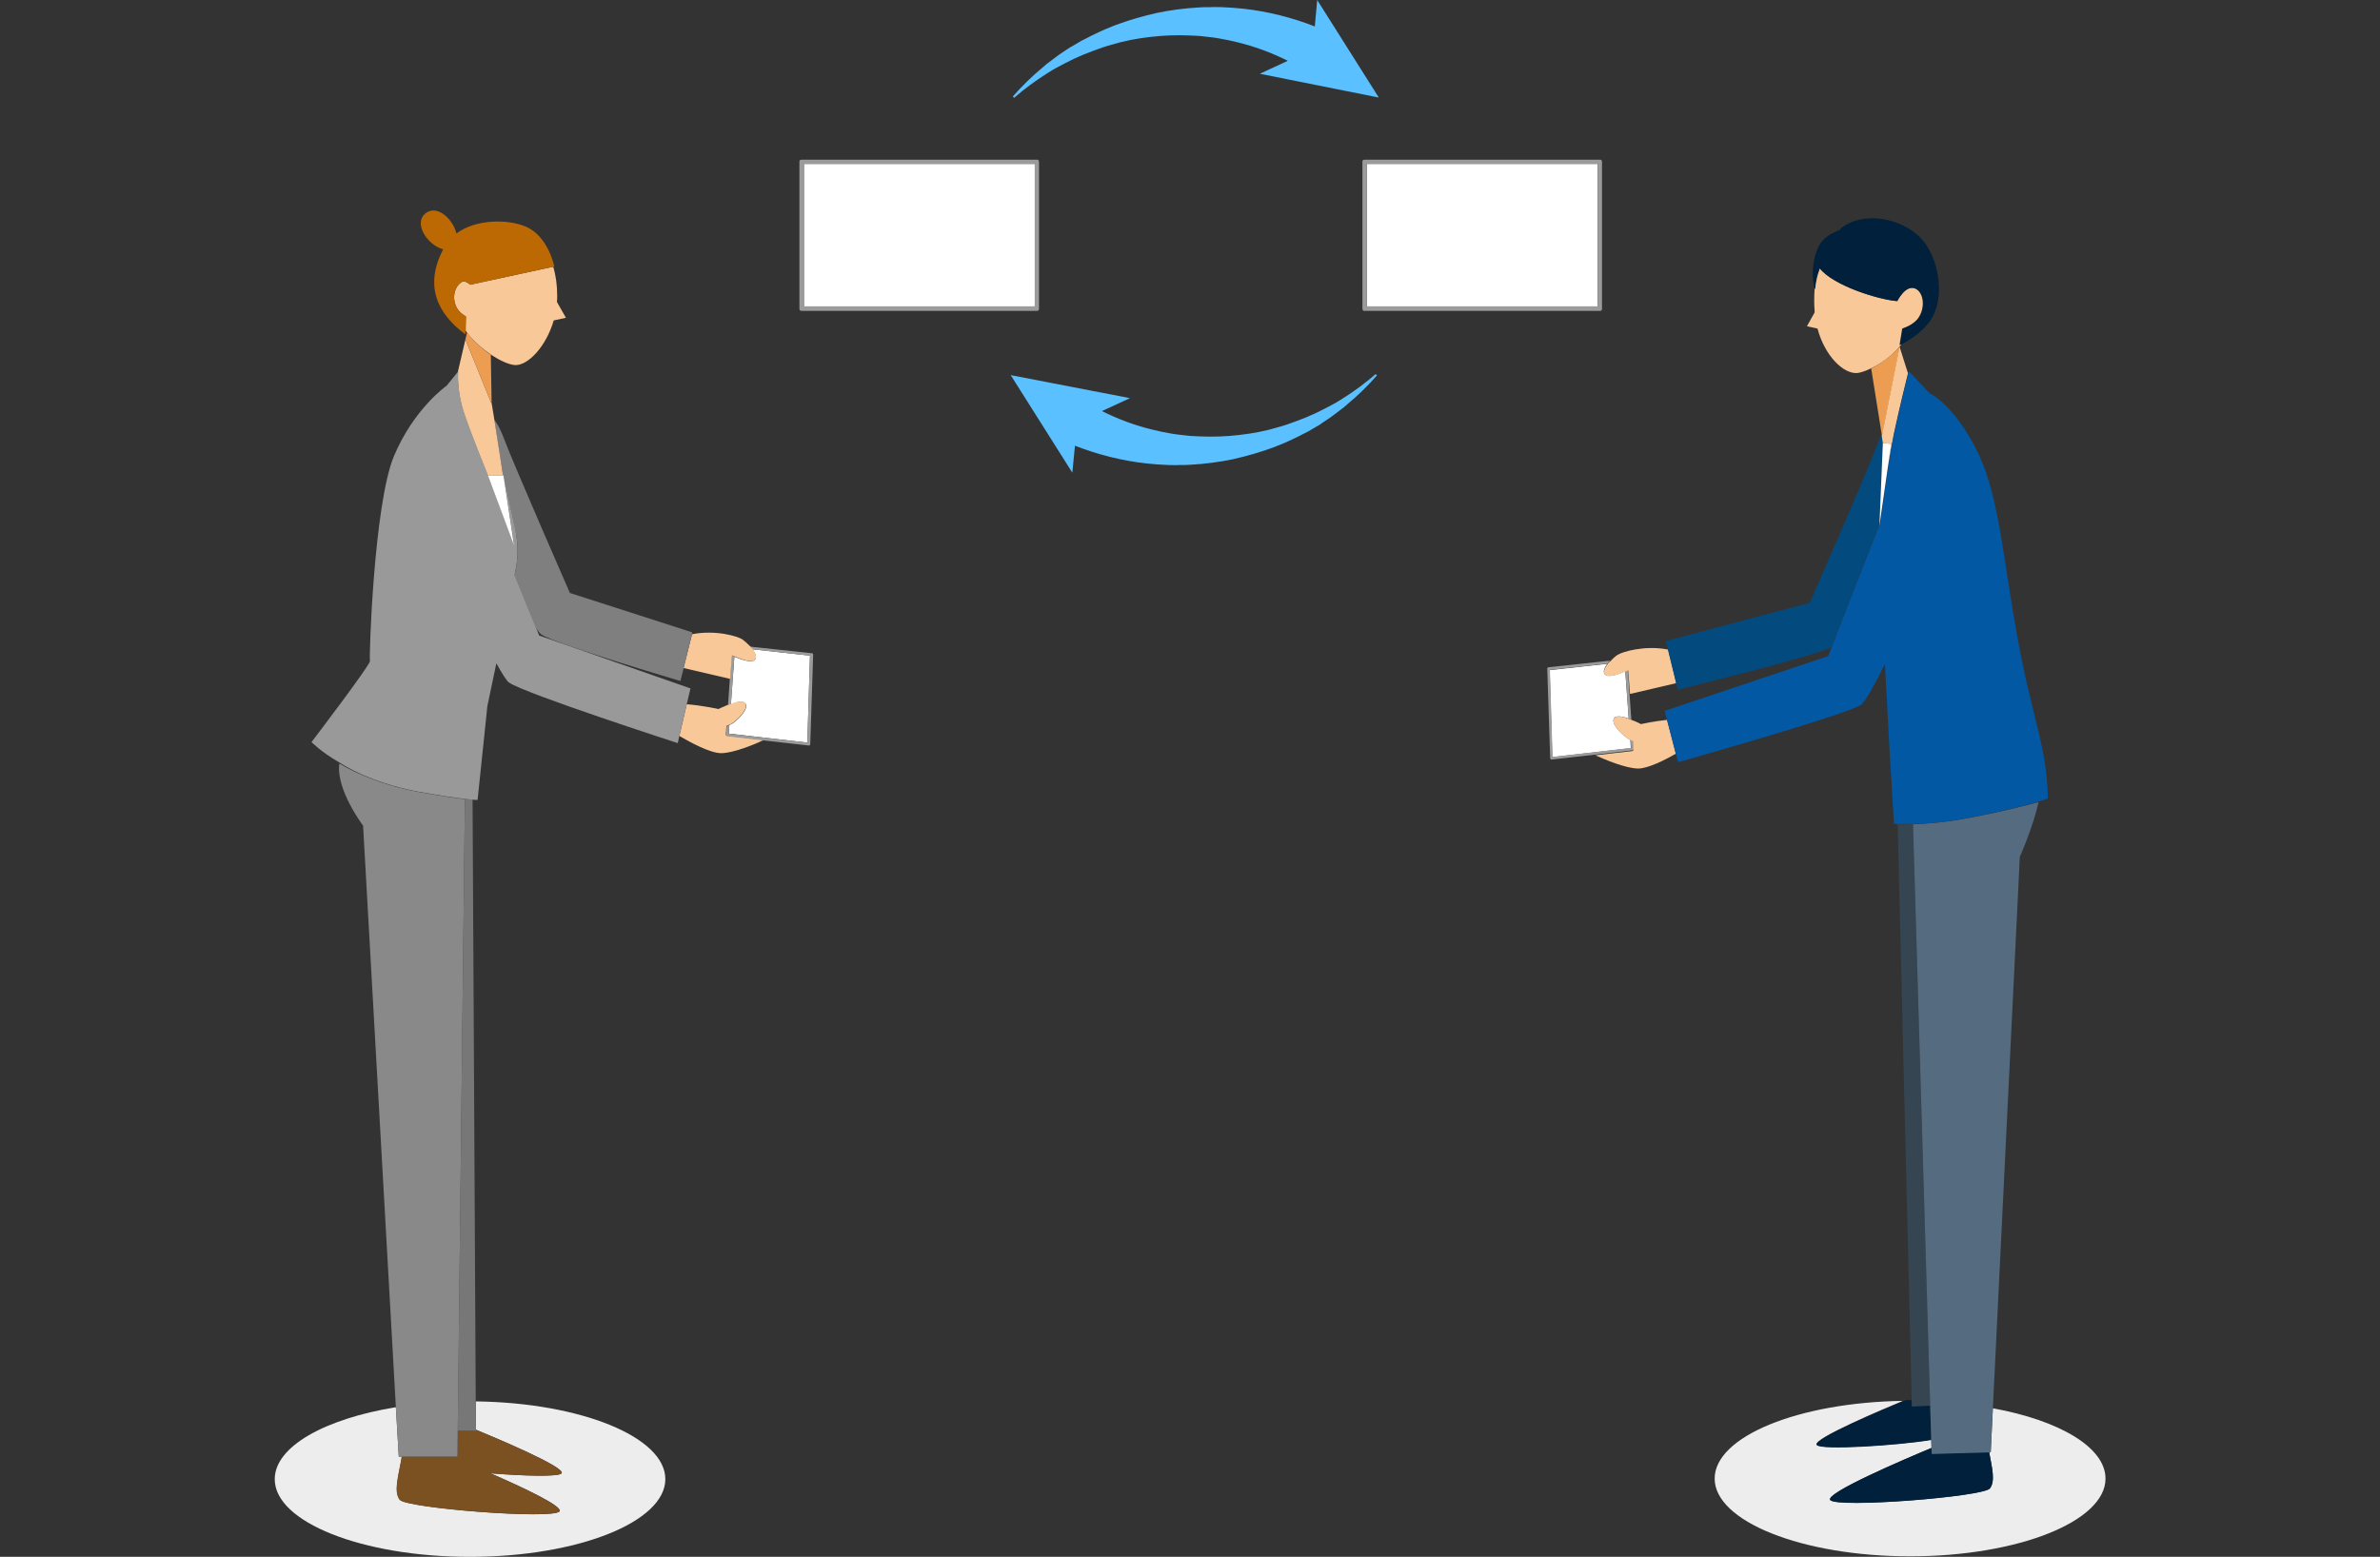 <?xml version="1.0" encoding="utf-8"?>
<!-- Generator: Adobe Illustrator 27.4.1, SVG Export Plug-In . SVG Version: 6.00 Build 0)  -->
<svg version="1.1" id="_レイヤー_2" xmlns="http://www.w3.org/2000/svg" xmlns:xlink="http://www.w3.org/1999/xlink" x="0px"
	 y="0px" viewBox="0 0 900 588.9" style="enable-background:new 0 0 900 588.9;" xml:space="preserve">
<rect x="0" y="0" width="900" height="588.9" fill="#333333" stroke="none"/>
<style type="text/css">
	.st0{fill:none;}
	.st1{fill:#EDEDED;}
	.st2{fill:#00203B;}
	.st3{fill:#354551;}
	.st4{fill:#FFFFFF;}
	.st5{fill:#9B9B9B;}
	.st6{fill:#F8C899;}
	.st7{fill:#034A7F;}
	.st8{fill:#546B80;}
	.st9{fill:#ED9D52;}
	.st10{fill:#0358A3;}
	.st11{fill:#7C5122;}
	.st12{fill:#777777;}
	.st13{fill:#7F7F7F;}
	.st14{fill:#898989;}
	.st15{fill:#BC6904;}
	.st16{fill:#999999;}
	.st17{fill:#5AC0FF;}
</style>
<g id="_レイヤー_1-2">
	<g>
		<path class="st0" d="M275.3,266.7l0.7-9.9l-17.6-4.1l-1.2,4.8c0,0-46.8-13.8-52.6-17.6c-0.5-0.3-1.2-1.2-2.1-2.6
			c0.8,2,1.3,3.2,1.3,3.2l57.2,20l-1.4,6c5.5,0.4,12,1.8,12,1.8S273.4,267.5,275.3,266.7L275.3,266.7z"/>
		<path class="st0" d="M633.8,258.3l-17.5,4.1l0.7,9.9c2,0.8,3.6,1.6,3.6,1.6s4.9-1.1,9.9-1.6l-0.9-3.5l61.8-20.7
			c0,0,0.5-1.2,1.3-3.2c-12.5,4.8-58.1,15.9-58.1,15.9L633.8,258.3L633.8,258.3z"/>
		<path class="st1" d="M752.2,549.3c1.1,6,2.4,10.9,0.3,13.7c-2.4,3.2-58,7.5-60.4,4.4c-2-2.6,28-15.4,38.3-19.7l-0.1-3.1
			c-12.5,2.1-41.8,4-43.3,1.9c-1.7-2.3,26.4-14,32.6-16.6c-39.6,0.6-71.2,13.5-71.2,29.4c0,16.2,33.1,29.4,73.9,29.4
			s73.9-13.2,73.9-29.4c0-11.8-17.4-22-42.6-26.6l-0.8,16.5L752.2,549.3L752.2,549.3z"/>
		<path class="st2" d="M687,546.6c1.5,2.1,30.8,0.2,43.3-1.9l-0.4-13L723,532l-0.1-2.4l-2.2,0c0,0-0.4,0.2-1.2,0.5
			C713.4,532.6,685.3,544.4,687,546.6L687,546.6z"/>
		<path class="st2" d="M692.1,567.4c2.4,3.2,58-1.2,60.4-4.4c2.1-2.8,0.8-7.7-0.3-13.7l-21.7,0.6l-0.1-2.2
			C720.1,552,690.1,564.8,692.1,567.4z"/>
		<path class="st3" d="M723,532l6.9-0.3l-6.5-219.9c-2.6,0.1-4.6,0-5.8,0l5.3,217.9L723,532L723,532z"/>
		<path class="st4" d="M614.6,253.9c-2.5,1.1-6.3,2.5-7.6,1.3c-1-0.9-0.4-2.5,0.8-4.1l-21.8,2.4l1,32.9l29.7-3.4l-0.2-3.2
			c-0.6-0.2-1-0.5-1.3-0.7c-2.2-1.5-6.6-5.9-4.6-7.7c1-0.8,3.2-0.3,5.3,0.4L614.6,253.9L614.6,253.9z"/>
		<path class="st5" d="M615.6,253.5c-0.3,0.1-0.6,0.3-1,0.4l1.3,18c0.4,0.1,0.7,0.3,1,0.4l-0.7-9.9L615.6,253.5L615.6,253.5z"/>
		<path class="st5" d="M617.8,283.4l-0.2-3.3c-0.4-0.1-0.7-0.3-1-0.4l0.2,3.2l-29.7,3.4l-1-32.9l21.8-2.4c0.3-0.4,0.6-0.8,1-1.1
			l-23.3,2.5c-0.3,0-0.5,0.3-0.5,0.5l1.1,33.9c0,0.1,0.1,0.3,0.2,0.4c0.1,0.1,0.2,0.1,0.4,0.1l16.8-1.9l14-1.6
			C617.6,283.9,617.8,283.7,617.8,283.4L617.8,283.4z"/>
		<path class="st6" d="M630.4,272.3c-4.9,0.5-9.9,1.6-9.9,1.6s-1.6-0.9-3.6-1.6c-0.3-0.1-0.7-0.3-1-0.4c-2.1-0.8-4.4-1.3-5.3-0.4
			c-2,1.7,2.4,6.2,4.6,7.7c0.3,0.2,0.7,0.4,1.3,0.7c0.3,0.1,0.7,0.3,1,0.4l0.2,3.3c0,0.3-0.2,0.5-0.4,0.5l-14,1.6
			c3.3,1.5,11.5,5,16.2,5c3.6,0,9.9-3.1,14.2-5.6L630.4,272.3L630.4,272.3z"/>
		<path class="st6" d="M607.9,251.2c-1.2,1.6-1.9,3.2-0.8,4.1c1.3,1.1,5.1-0.2,7.6-1.3c0.4-0.2,0.7-0.3,1-0.4l0.7,8.9l17.5-4.1
			l-3.1-12.7c-8.8-1.7-17.2,0.8-19.1,2c-0.8,0.5-1.8,1.4-2.8,2.5C608.5,250.4,608.2,250.8,607.9,251.2L607.9,251.2z"/>
		<path class="st7" d="M633.8,258.3l0.6,2.6c0,0,45.6-11.1,58.1-15.9c3.2-8.2,11.8-30.1,17.9-45.9c0.1-0.6,0.2-1.4,0.4-2.4l1.2-29
			l-0.4-2.6l0,0.2l-0.1-0.6c-0.9,1.6-1.7,3.4-2.3,5.2c-3,8.3-24.8,58.1-24.8,58.1l-54.5,14.5l0.8,3.1L633.8,258.3L633.8,258.3z"/>
		<path class="st8" d="M745.1,309.3c-9.1,1.8-16.6,2.3-21.7,2.5l6.5,219.9l0.4,13l0.1,3.1l0.1,2.2l21.7-0.6l0.6,0l0.8-16.5
			l10.2-208.8c0,0,4.9-10.9,7.1-20.7C766.7,304.5,758.7,306.7,745.1,309.3L745.1,309.3z"/>
		<path class="st9" d="M711.7,165l6.7-33.8c-3.4,3.6-7.4,6.5-10.8,8.2l4,25.1l0.1,0.6L711.7,165L711.7,165z"/>
		<path class="st6" d="M718.3,131.2l-6.7,33.8l0.4,2.6l3.2,0.3l-1.5,10.1c0.9-5.7,1.9-11.1,2.5-14.1c2.2-10.2,4.6-19.9,5.3-22.7
			l-3.2-10.1c0.3-0.3,0.6-0.7,0.9-1c-0.6,0.3-0.9,0.4-0.9,0.4l1-6.2c2.1-0.7,5-2.1,6.4-4.5c2.4-4,1.6-9.4-1.6-10.7
			c-3.7-1.5-6.8,4.8-6.8,4.8v0c-7.2-0.6-24.2-5.9-29.3-12.5c-1,2.5-1.6,5.3-1.8,8c-0.2,2.8-0.2,5.6,0,8.2c0,0.2,0,0.4,0,0.6
			l-2.9,5.2l4,0.9c2.8,10.5,9.9,17.2,15,16.8c1.2-0.1,3-0.7,5.1-1.7C710.9,137.8,715,134.9,718.3,131.2L718.3,131.2z"/>
		<path class="st10" d="M729.6,148.7l-7.8-8.3c0,0-0.1,0.3-0.2,0.9c-0.7,2.9-3.1,12.5-5.3,22.7c-0.7,3-1.6,8.4-2.5,14.1l-3,20.9
			l0.1-2.3c-0.1,0.9-0.3,1.7-0.4,2.4c-6.2,15.8-14.8,37.8-17.9,45.9c-0.8,2-1.3,3.2-1.3,3.2l-61.8,20.7l0.9,3.5l3.3,12.6l0.9,3.3
			c0,0,62.4-17.6,69-21.6c1.5-0.9,5-7.1,9.2-15.6l1.5,28.5l1.9,32c0,0,0.5,0,1.4,0.1c1.2,0,3.2,0.1,5.8,0c5.1-0.1,12.7-0.7,21.7-2.5
			c13.5-2.6,21.6-4.8,25.7-6c2.5-0.7,3.6-1.2,3.6-1.2c-0.4-20.1-5.9-29.6-11.8-62.5c-4.8-26.5-6.6-51-14.2-67.3
			C739.4,153.1,729.6,148.7,729.6,148.7L729.6,148.7z"/>
		<path class="st2" d="M717.5,113.9L717.5,113.9c0,0,3.1-6.3,6.8-4.8c3.2,1.3,4,6.8,1.6,10.7c-1.4,2.4-4.3,3.8-6.4,4.5l-1,6.2
			c0,0,0.3-0.2,0.9-0.4c2-1.1,6.9-4,10.1-8.2c6.9-9.3,3.3-25.5-3.4-32.1c-7.2-7.2-21.3-10.3-30-3.4l-0.4,0.6c-3,1.1-6.2,2.9-7.8,5.9
			c-3.1,5.9-2.7,13.8-1.5,16.6c0.2-2.8,0.8-5.5,1.8-8C693.3,108,710.3,113.3,717.5,113.9L717.5,113.9z"/>
		<polygon class="st4" points="712,167.6 710.8,196.6 710.7,198.9 713.7,178 715.2,167.9 		"/>
		<path class="st1" d="M177.7,588.9c40.8,0,73.9-13.2,73.9-29.4c0-15.9-31.9-28.9-71.7-29.4l0.1,10.7c6.5,2.7,34.1,14.2,32.4,16.5
			c-1,1.4-14.4,1-26.9,0c12.4,5.4,27.5,12.5,26.1,14.4c-2.4,3.2-58-1.2-60.4-4.4c-2.4-3.2-0.4-9.1,0.8-16.3h-1.2l-1.1-18.7
			c-26.9,4.4-45.8,14.9-45.8,27.2C103.8,575.7,136.9,588.9,177.7,588.9L177.7,588.9z"/>
		<path class="st6" d="M274.5,277.9l0.2-3.3c0.4-0.1,0.7-0.3,1-0.4c0.6-0.2,1-0.5,1.3-0.7c2.2-1.5,6.6-5.9,4.6-7.7
			c-1-0.8-3.2-0.3-5.3,0.4c-0.4,0.1-0.7,0.3-1,0.4c-2,0.8-3.6,1.6-3.6,1.6s-6.4-1.4-12-1.8l-2.8,12c4.3,2.5,11.7,6.5,15.8,6.5
			c4.7,0,12.8-3.4,16.2-5l-14-1.6C274.7,278.4,274.5,278.1,274.5,277.9L274.5,277.9z"/>
		<path class="st4" d="M276.4,266.3c2.1-0.8,4.4-1.3,5.3-0.4c2,1.7-2.4,6.2-4.6,7.7c-0.3,0.2-0.7,0.4-1.3,0.7l-0.2,3.2l29.7,3.4
			l1-32.9l-21.8-2.4c1.2,1.6,1.9,3.2,0.8,4.1c-1.3,1.1-5.1-0.2-7.6-1.3L276.4,266.3L276.4,266.3z"/>
		<path class="st5" d="M276.4,266.3l1.3-18c-0.4-0.2-0.7-0.3-1-0.4l-0.7,8.9l-0.7,9.9C275.7,266.6,276,266.4,276.4,266.3
			L276.4,266.3z"/>
		<path class="st5" d="M284.5,245.6l21.8,2.4l-1,32.9l-29.7-3.4l0.2-3.2c-0.3,0.1-0.7,0.3-1,0.4l-0.2,3.3c0,0.3,0.2,0.5,0.4,0.5
			l14,1.6l16.8,1.9c0.1,0,0.3,0,0.4-0.1s0.2-0.2,0.2-0.4l1.1-33.9c0-0.3-0.2-0.5-0.5-0.5l-23.3-2.5
			C283.8,244.9,284.2,245.2,284.5,245.6L284.5,245.6z"/>
		<path class="st6" d="M258.5,252.7l17.6,4.1l0.7-8.9c0.3,0.1,0.6,0.3,1,0.4c2.5,1.1,6.3,2.5,7.6,1.3c1-0.9,0.4-2.5-0.8-4.1
			c-0.3-0.4-0.6-0.8-1-1.1c-1-1-2-1.9-2.8-2.5c-1.9-1.3-10.3-3.7-19.1-2L258.5,252.7L258.5,252.7z"/>
		<path class="st11" d="M173.1,541.2L173,551h-21.1c-1.2,7.2-3.2,13.1-0.8,16.3s58,7.5,60.4,4.4c1.4-1.9-13.6-9-26.1-14.4
			c12.5,1,25.9,1.4,26.9,0c1.7-2.3-25.9-13.8-32.4-16.5l0,0.6L173.1,541.2L173.1,541.2z"/>
		<path class="st12" d="M173.1,541.2l6.9,0.1l0-0.6l-0.1-10.7l-1.2-227.5c-0.7-0.1-1.7-0.2-2.9-0.3L173.1,541.2L173.1,541.2z"/>
		<path class="st13" d="M190.2,179.8h0.2l4.5,20.9c1.1,5.1,1.1,10.3,0,15.4l-0.3,1.7c3.4,8.3,6.4,15.6,8,19.6
			c0.9,1.4,1.6,2.2,2.1,2.6c5.8,3.8,52.6,17.6,52.6,17.6l1.2-4.8l3.1-12.7l0.2-0.9l-46.3-14.9c0,0-21.8-49.9-24.8-58.1
			c-1-2.7-2.2-5.3-3.8-7.5l2.1,13.4L190.2,179.8L190.2,179.8z"/>
		<path class="st14" d="M173,551l0.1-9.7l2.7-239c-3.4-0.4-8.9-1.2-17.4-2.7c-13.5-2.5-23.5-6.9-30.1-10.8l0,0.2
			c-1.2,9.9,9,23.3,9,23.3l12.4,220l1.1,18.7H173L173,551z"/>
		<path class="st6" d="M175.3,156c2.8,8.3,9.1,23.8,9.1,23.8h5.8l-1.2-7.9l-2.1-13.4L186,153L176,128.4l-2.9,12.4l0.1-0.2
			C173.2,140.6,172.6,147.6,175.3,156L175.3,156z"/>
		<path class="st9" d="M186,153l-0.1-0.7l-0.3-18.1c-3.1-2.1-6.4-5-9-8.4l-0.6,2.6l0,0L186,153L186,153L186,153z"/>
		<path class="st6" d="M185.6,134.1c3.7,2.5,7.3,4,9.4,4c4.8,0,11.5-7,14.4-16.9l4.6-1l-3.4-6c0.1-0.8,0.1-1.6,0.1-2.4
			c0-3.9-0.5-7.6-1.5-10.9l-31.4,6.8c-1.1-1-2.4-1.6-3.4-0.9c-2.6,1.8-3.7,6.2-1.5,9.9c0.8,1.3,2,2.3,3.3,3l0,0.2l-0.1,5.2
			c0.2,0.2,0.3,0.4,0.5,0.7C179.2,129.2,182.5,132,185.6,134.1L185.6,134.1z"/>
		<path class="st15" d="M176.2,119.7c-1.3-0.7-2.5-1.7-3.3-3c-2.2-3.7-1.1-8,1.5-9.9c1.1-0.8,2.3-0.1,3.4,0.9l31.4-6.8l0.4-0.1
			c0,0-2.2-11.3-10.6-15c-6.8-3-19-3-26.4,2.5c-1.3-5.4-7.3-11.1-11.7-7.6c-4.8,3.9,1,12.2,6.7,13.6c-7.4,14.1-1.9,24.6,8.4,32.2
			l0-1.5l0.1-5.2L176.2,119.7z"/>
		<path class="st16" d="M158.4,299.5c8.5,1.5,14,2.3,17.4,2.7c1.2,0.1,2.2,0.2,2.9,0.3c1.4,0.1,1.9,0.1,1.9,0.1l3.7-35.5l3.4-16.2
			c2.2,4,3.9,6.7,4.8,7.3c6.1,4.2,63.8,22.9,63.8,22.9l0.6-2.7l2.8-12l1.4-6l-57.2-20c0,0-0.5-1.2-1.3-3.2c-1.6-4-4.7-11.3-8-19.6
			l0.3-1.7c1.1-5.1,1-10.3,0-15.4l-4.5-20.9l4,26.6l-9.9-26.6c0,0-6.4-15.5-9.1-23.8s-2.1-15.4-2.1-15.4l-0.1,0.2l-4.3,5.3
			c0,0-12.4,8.6-20,26.8c-7.5,18.3-9.4,76.1-9,77.3c0.4,1.2-22.1,30.7-22.1,30.7s3.4,3.6,10.5,7.7
			C134.9,292.6,144.9,297,158.4,299.5L158.4,299.5z"/>
		<polygon class="st4" points="184.5,179.8 194.4,206.4 190.4,179.8 		"/>
		<rect x="516.9" y="62" class="st4" width="87.3" height="53.9"/>
		<path class="st5" d="M605.6,117.4c0.2-0.2,0.2-0.4,0.2-0.6V61.2c0-0.2-0.1-0.4-0.2-0.6c-0.2-0.2-0.4-0.2-0.6-0.2h-89
			c-0.2,0-0.4,0.1-0.6,0.2s-0.2,0.4-0.2,0.6v55.6c0,0.2,0.1,0.4,0.2,0.6c0.2,0.2,0.4,0.2,0.6,0.2h89
			C605.3,117.6,605.5,117.5,605.6,117.4L605.6,117.4z M516.9,62h87.3v53.9h-87.3V62z"/>
		<path class="st17" d="M521.4,36.9L498.1,0l-0.9,10c-8.7-3.4-17.9-5.7-27-6.7c-2.8-0.3-5.5-0.5-8.3-0.6c-1.4,0-2.8-0.1-4.1,0
			l-2.1,0l-2.1,0.1c-5.5,0.3-10.9,1-16.2,2.1c-5.3,1.2-10.5,2.7-15.6,4.6l-3.7,1.5c-1.2,0.5-2.4,1.1-3.7,1.7
			c-1.2,0.5-2.4,1.2-3.6,1.8l-1.8,0.9c-0.6,0.3-1.1,0.7-1.7,1l-1.7,1l-0.9,0.5l-0.8,0.5l-3.3,2.2l-3.2,2.4c-0.5,0.4-1,0.8-1.6,1.2
			l-1.5,1.3c-4.1,3.4-7.8,7-11.3,11l0.5,0.5c3.9-3.4,8.1-6.5,12.4-9.2l1.6-1c0.5-0.3,1.1-0.7,1.7-1l3.4-1.8l3.4-1.7l0.9-0.4l0.9-0.4
			l1.8-0.8c0.6-0.2,1.2-0.5,1.8-0.7l1.8-0.7c1.2-0.4,2.4-0.9,3.6-1.3c1.2-0.4,2.4-0.8,3.6-1.1l3.6-1c4.9-1.2,9.8-1.9,14.8-2.3
			c5-0.4,9.9-0.3,14.8,0l1.8,0.2l1.8,0.2c1.2,0.1,2.4,0.3,3.6,0.5c2.4,0.4,4.8,0.9,7.2,1.5c6.6,1.6,13,4,19,7l-10.6,4.9L521.4,36.9
			L521.4,36.9z"/>
		<path class="st17" d="M406.5,168.6c8.7,3.4,17.9,5.7,27,6.7c2.8,0.3,5.5,0.5,8.3,0.6c1.4,0,2.8,0.1,4.1,0l2.1,0l2.1-0.1
			c5.5-0.3,10.9-1,16.2-2.1c5.3-1.2,10.5-2.7,15.6-4.6l3.7-1.5c1.2-0.5,2.4-1.1,3.7-1.7c1.2-0.5,2.4-1.2,3.6-1.8l1.8-0.9
			c0.6-0.3,1.1-0.7,1.7-1l1.7-1l0.9-0.5l0.8-0.6l3.3-2.2l3.2-2.4c0.5-0.4,1-0.8,1.6-1.2l1.5-1.3c4.1-3.4,7.8-7,11.3-11l-0.5-0.5
			c-3.9,3.4-8.1,6.5-12.4,9.2l-1.6,1c-0.5,0.3-1.1,0.7-1.7,1l-3.4,1.8l-3.4,1.7l-0.9,0.4l-0.9,0.4l-1.8,0.8
			c-0.6,0.2-1.2,0.5-1.8,0.7l-1.8,0.7c-1.2,0.4-2.4,0.9-3.6,1.3c-1.2,0.4-2.4,0.8-3.6,1.1l-3.6,1c-4.9,1.2-9.8,1.9-14.8,2.3
			c-5,0.4-9.9,0.3-14.8,0l-1.8-0.2l-1.8-0.2c-1.2-0.1-2.4-0.3-3.6-0.5c-2.4-0.4-4.8-0.9-7.2-1.5c-6.6-1.6-13-4-19-7l10.6-4.9
			l-45.1-8.7l23.3,36.9L406.5,168.6L406.5,168.6z"/>
		<rect x="304" y="62" class="st4" width="87.3" height="53.9"/>
		<path class="st5" d="M303.1,117.6h89c0.2,0,0.4-0.1,0.6-0.2c0.2-0.2,0.2-0.4,0.2-0.6V61.2c0-0.2-0.1-0.4-0.2-0.6
			c-0.2-0.2-0.4-0.2-0.6-0.2h-89c-0.2,0-0.4,0.1-0.6,0.2s-0.2,0.4-0.2,0.6v55.6c0,0.2,0.1,0.4,0.2,0.6
			C302.7,117.5,302.9,117.6,303.1,117.6L303.1,117.6z M304,62h87.3v53.9H304V62L304,62z"/>
	</g>
</g>
</svg>
